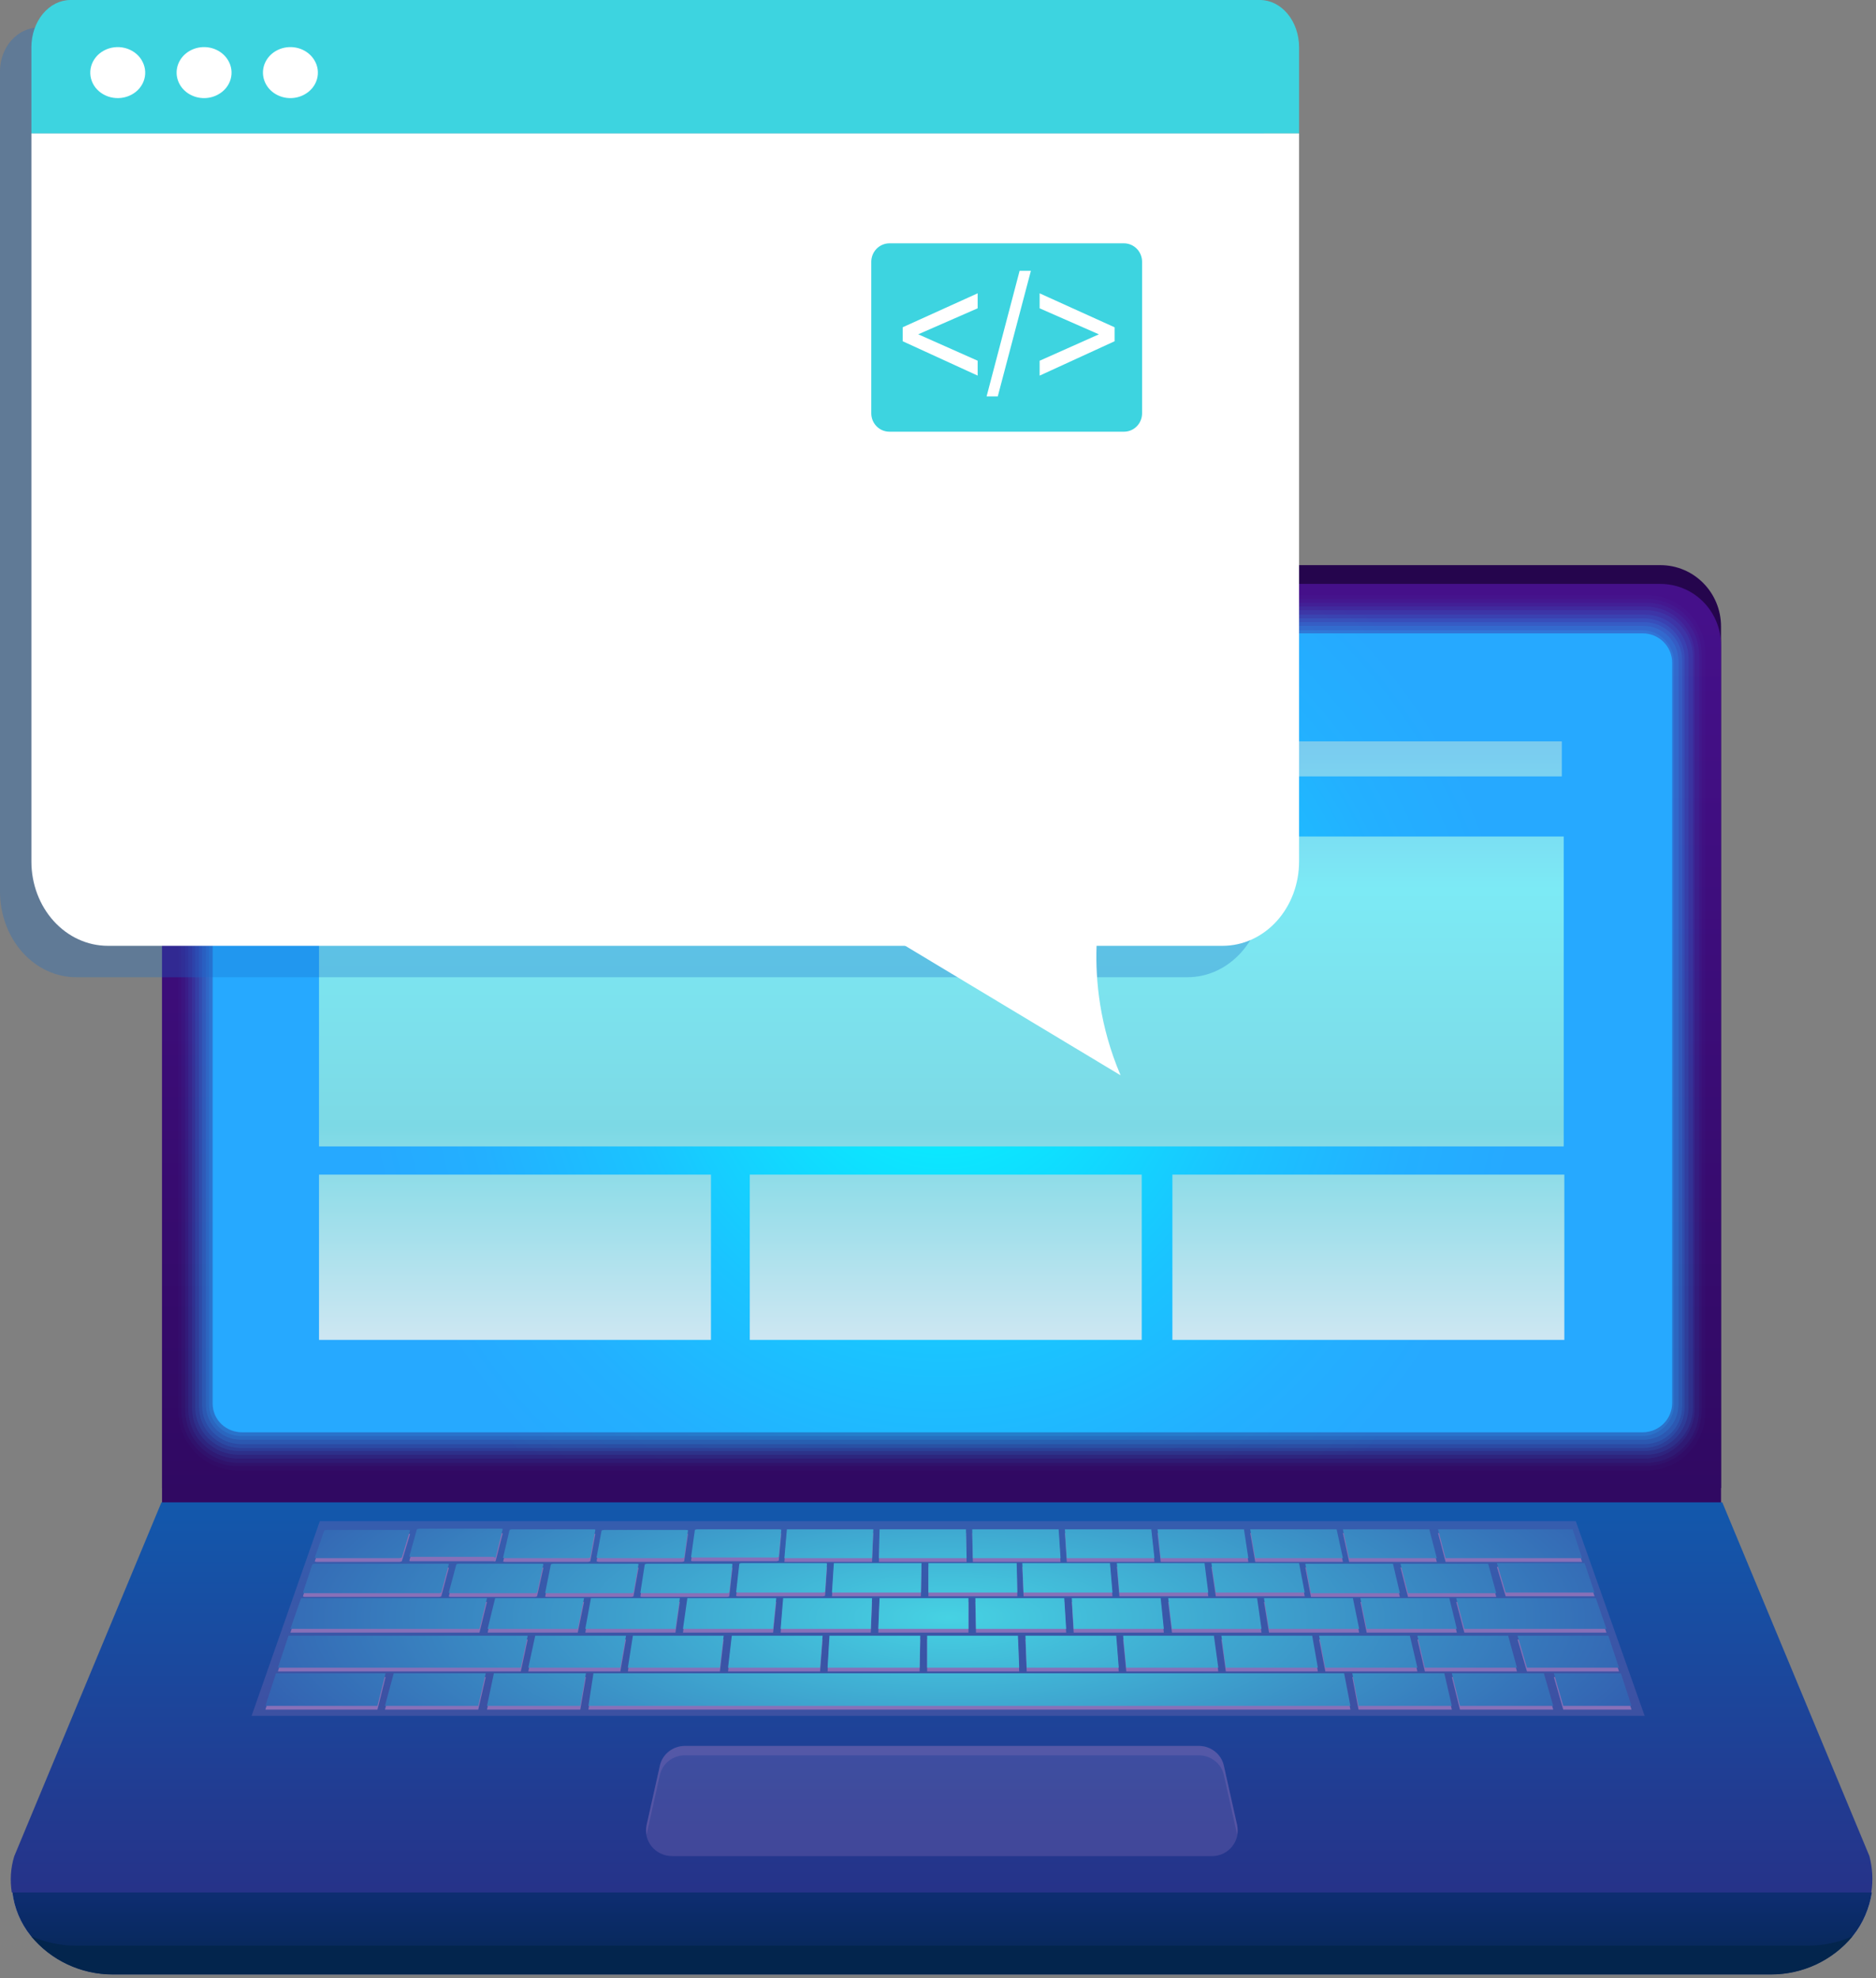 <?xml version="1.0" encoding="UTF-8"?> <svg xmlns="http://www.w3.org/2000/svg" width="478" height="504" viewBox="0 0 478 504" fill="none"><rect x="0" y="0" width="478" height="504" fill="#808080" stroke="none"/> <path d="M423.042 144H56.923C48.308 144 41.289 151.019 41.289 159.634V379.146H438.516V159.634C438.516 151.019 431.657 144 423.042 144Z" fill="#25054D"></path> <path d="M423.042 148.785H56.923C48.308 148.785 41.289 155.804 41.289 164.419V383.931H438.516V164.419C438.516 155.804 431.657 148.785 423.042 148.785Z" fill="url(#paint0_linear)"></path> <path opacity="0.018" d="M45.434 359.525V166.494C45.434 158.358 52.134 151.658 60.27 151.658H419.689C427.825 151.658 434.525 158.358 434.525 166.494V359.684C434.525 367.98 427.825 374.68 419.529 374.68H60.429C52.134 374.52 45.434 367.82 45.434 359.525Z" fill="url(#paint1_radial)"></path> <path opacity="0.036" d="M46.234 359.367V166.656C46.234 158.839 52.616 152.617 60.273 152.617H419.532C427.349 152.617 433.571 158.998 433.571 166.656V359.367C433.571 367.184 427.19 373.565 419.373 373.565H60.432C52.615 373.565 46.234 367.184 46.234 359.367Z" fill="url(#paint2_radial)"></path> <path opacity="0.055" d="M47.191 359.207V166.975C47.191 159.636 53.254 153.574 60.592 153.574H419.532C426.871 153.574 432.933 159.636 432.933 166.975V359.207C432.933 366.705 426.871 372.767 419.373 372.767H60.592C53.254 372.608 47.191 366.705 47.191 359.207Z" fill="url(#paint3_radial)"></path> <path opacity="0.073" d="M47.984 359.048V167.134C47.984 160.115 53.568 154.531 60.587 154.531H419.209C426.228 154.531 431.811 160.115 431.811 167.134V358.888C431.811 365.907 426.068 371.65 419.049 371.65H60.747C53.727 371.65 47.984 366.067 47.984 359.048Z" fill="url(#paint4_radial)"></path> <path opacity="0.091" d="M48.945 358.726V167.451C48.945 160.91 54.21 155.486 60.91 155.486H419.372C425.913 155.486 431.337 160.751 431.337 167.451V358.726C431.337 365.267 425.913 370.691 419.372 370.691H60.91C54.21 370.691 48.945 365.427 48.945 358.726Z" fill="url(#paint5_radial)"></path> <path opacity="0.109" d="M49.742 358.567V167.771C49.742 161.549 54.688 156.604 60.909 156.604H419.052C425.274 156.604 430.219 161.549 430.219 167.771V358.567C430.219 364.789 425.114 369.734 419.052 369.734H60.909C54.847 369.734 49.742 364.789 49.742 358.567Z" fill="url(#paint6_radial)"></path> <path opacity="0.127" d="M50.699 358.41V167.932C50.699 162.189 55.326 157.562 61.069 157.562H418.892C424.635 157.562 429.262 162.189 429.262 167.932V358.41C429.262 364.153 424.635 368.939 418.733 368.939H61.069C55.326 368.779 50.699 364.153 50.699 358.41Z" fill="url(#paint7_radial)"></path> <path opacity="0.145" d="M51.496 358.25V168.251C51.496 162.986 55.803 158.52 61.227 158.52H418.892C424.156 158.52 428.623 162.827 428.623 168.251V358.25C428.623 363.674 424.316 367.981 418.892 367.981H61.227C55.803 367.822 51.496 363.514 51.496 358.25Z" fill="url(#paint8_radial)"></path> <path opacity="0.164" d="M52.453 357.929V168.408C52.453 163.463 56.441 159.475 61.387 159.475H418.732C423.677 159.475 427.666 163.463 427.666 168.408V357.929C427.666 362.874 423.677 366.862 418.732 366.862H61.387C56.441 366.862 52.453 362.874 52.453 357.929Z" fill="url(#paint9_radial)"></path> <path opacity="0.182" d="M53.25 357.77V168.728C53.25 164.261 56.919 160.592 61.386 160.592H418.412C422.879 160.592 426.548 164.261 426.548 168.728V357.77C426.548 362.237 422.879 365.906 418.412 365.906H61.386C56.919 365.906 53.25 362.237 53.25 357.77Z" fill="url(#paint10_radial)"></path> <path opacity="0.2" d="M54.047 357.609V168.887C54.047 164.739 57.397 161.389 61.545 161.389H418.411C422.559 161.389 425.909 164.739 425.909 168.887V357.45C425.909 361.598 422.559 364.948 418.411 364.948H61.545C57.397 364.948 54.047 361.757 54.047 357.609Z" fill="url(#paint11_radial)"></path> <path d="M54.211 357.609V168.887C54.211 164.739 57.561 161.389 61.709 161.389H418.575C422.723 161.389 426.073 164.739 426.073 168.887V357.45C426.073 361.598 422.723 364.948 418.575 364.948H61.709C57.561 364.948 54.211 361.757 54.211 357.609Z" fill="url(#paint12_radial)"></path> <path d="M161.847 183H81.285V203.739H161.847V183ZM81.285 213.151V292.118H398.429V213.151H81.285ZM81.285 341.412H181.15V299.297H81.285V341.412ZM191.041 341.412H290.906V299.297H191.041V341.412ZM298.723 341.412H398.589V299.297H298.723V341.412V341.412ZM397.95 188.903H245.122V197.836H397.95V188.903Z" fill="url(#paint13_linear)"></path> <path d="M476.326 472.948L438.837 382.814H41.131L3.642 472.948C2.684 475.979 2.525 479.17 3.004 482.201H476.805C477.284 479.17 477.124 475.979 476.326 472.948Z" fill="url(#paint14_linear)"></path> <path opacity="0.3" d="M419.054 437.213L401.506 387.6H81.49L64.102 437.213H419.054Z" fill="#8770B8"></path> <path opacity="0.3" d="M164.768 464.972L168.118 449.976C168.756 446.945 171.468 444.871 174.5 444.871H305.473C308.504 444.871 311.216 446.945 311.854 449.976L315.204 464.972C316.161 469.119 312.971 472.948 308.823 472.948H171.309C167.002 472.948 163.811 469.119 164.768 464.972Z" fill="#8770B8"></path> <path opacity="0.3" d="M164.764 467.365L168.114 452.369C168.752 449.338 171.464 447.264 174.495 447.264H305.469C308.5 447.264 311.212 449.338 311.85 452.369L315.2 467.365V467.524C315.36 466.727 315.36 465.769 315.2 464.972L311.85 449.976C311.212 446.945 308.5 444.871 305.469 444.871H174.495C171.464 444.871 168.752 446.945 168.114 449.976L164.764 464.972C164.605 465.929 164.605 466.727 164.764 467.524C164.764 467.524 164.764 467.524 164.764 467.365Z" fill="#8770B8"></path> <path d="M7.786 493.209C12.891 499.43 20.549 503.099 28.685 503.099H451.277C459.413 503.099 467.071 499.43 472.176 493.209C474.728 490.018 476.324 486.189 476.962 482.201H3.16C3.639 486.189 5.234 490.018 7.786 493.209Z" fill="url(#paint15_radial)"></path> <path d="M7.786 493.209C12.891 499.43 20.549 503.099 28.685 503.099H451.277C459.413 503.099 467.071 499.43 472.176 493.209C474.728 490.018 476.324 486.189 476.962 482.201H3.16C3.639 486.189 5.234 490.018 7.786 493.209Z" fill="url(#paint16_linear)"></path> <path d="M460.533 495.762H19.435C15.447 495.762 11.618 494.964 7.949 493.369C13.054 499.591 20.712 503.1 28.688 503.1H451.281C459.257 503.1 466.914 499.591 472.019 493.369C468.51 494.964 464.521 495.762 460.533 495.762Z" fill="#03254D"></path> <path d="M80.695 397.971H101.753C102.072 397.971 102.391 397.812 102.391 397.812L104.465 390.952C104.465 390.792 104.305 390.792 103.986 390.792H83.247C82.928 390.792 82.609 390.952 82.609 390.952L80.216 397.812C80.057 397.812 80.376 397.971 80.695 397.971ZM126.32 397.652L128.075 390.792C128.075 390.633 127.915 390.633 127.596 390.633H106.857C106.538 390.633 106.219 390.792 106.219 390.792L104.305 397.652C104.305 397.812 104.465 397.812 104.784 397.812H125.841C126.001 397.971 126.32 397.812 126.32 397.652ZM128.713 397.971H149.771C150.09 397.971 150.409 397.812 150.409 397.812L151.685 390.952C151.685 390.792 151.526 390.792 151.207 390.792H130.468C130.149 390.792 129.83 390.952 129.83 390.952L128.234 397.812C128.075 397.812 128.234 397.971 128.713 397.971ZM152.642 397.971H173.7C174.019 397.971 174.338 397.812 174.338 397.812L175.295 390.952C175.295 390.792 175.136 390.792 174.657 390.792H153.919C153.599 390.792 153.28 390.952 153.28 390.952L152.004 397.812C152.004 397.812 152.323 397.971 152.642 397.971ZM198.427 390.633H177.688C177.369 390.633 177.05 390.792 177.05 390.792L176.093 397.652C176.093 397.812 176.412 397.812 176.731 397.812H197.789C198.108 397.812 198.427 397.652 198.427 397.652L199.065 390.792C198.906 390.633 198.746 390.633 198.427 390.633ZM222.516 390.633H200.501L199.863 397.971H222.197L222.516 390.633ZM246.126 390.633H224.111L223.952 397.971H246.286L246.126 390.633ZM269.737 390.633H247.722L247.881 397.971H270.215L269.737 390.633ZM293.347 390.633H271.332L271.811 397.971H294.145L293.347 390.633ZM316.957 390.633H294.942L295.74 397.971H318.074L316.957 390.633ZM319.829 397.971H342.163L340.568 390.633H318.553L319.829 397.971ZM364.178 390.633H342.163L343.758 397.971H366.092L364.178 390.633ZM400.71 390.633H366.411L368.326 397.971H403.103L400.71 390.633ZM77.664 406.905H111.803C112.122 406.905 112.441 406.745 112.441 406.745L114.355 399.566C114.355 399.407 114.196 399.407 113.877 399.407H80.216C79.897 399.407 79.578 399.566 79.578 399.566L77.185 406.745C77.185 406.745 77.345 406.905 77.664 406.905ZM114.834 406.905H136.211C136.53 406.905 136.849 406.745 136.849 406.745L138.444 399.566C138.444 399.407 138.285 399.407 137.966 399.407H116.908C116.589 399.407 116.27 399.566 116.27 399.566L114.355 406.745C114.355 406.745 114.515 406.905 114.834 406.905ZM160.778 406.905C161.097 406.905 161.416 406.745 161.416 406.745L162.693 399.566C162.693 399.407 162.533 399.407 162.055 399.407H140.997C140.678 399.407 140.359 399.566 140.359 399.566L138.923 406.745C138.923 406.905 139.082 406.905 139.561 406.905H160.778ZM185.186 406.905C185.505 406.905 185.824 406.745 185.824 406.745L186.622 399.566C186.622 399.407 186.303 399.407 185.984 399.407H164.926C164.607 399.407 164.288 399.566 164.288 399.566L163.171 406.745C163.171 406.905 163.49 406.905 163.809 406.905H185.186ZM188.377 399.407L187.579 406.586C187.579 406.745 187.898 406.745 188.217 406.745H209.594C209.913 406.745 210.232 406.586 210.232 406.586L210.711 399.407C210.711 399.247 210.392 399.247 210.073 399.247H189.015C188.696 399.247 188.377 399.407 188.377 399.407ZM212.466 399.247L211.987 406.745H234.64L234.8 399.247H212.466ZM236.555 399.247V406.745H259.208L259.048 399.247H236.555ZM260.484 399.247L260.803 406.745H283.456L282.818 399.247H260.484ZM284.573 399.247L285.211 406.745H307.864L306.907 399.247H284.573ZM308.662 399.247L309.778 406.745H332.432L330.996 399.247H308.662ZM356.68 406.905L354.925 399.407H332.591L334.027 406.905H356.68ZM381.247 406.905L379.174 399.407H356.84L358.754 406.905H381.247ZM403.741 399.247H381.407L383.64 406.745H406.294L403.741 399.247ZM73.994 415.998H122.172L124.087 408.181H76.707L73.994 415.998ZM124.246 415.998H147.218L148.814 408.181H126.16L124.246 415.998ZM149.133 415.998H172.105L173.222 408.181H150.568L149.133 415.998ZM174.019 415.998H196.991L197.789 408.181H175.136L174.019 415.998ZM221.878 415.998L222.197 408.181H199.544L198.906 415.998H221.878ZM246.764 415.998V408.181H224.111L223.792 415.998H246.764ZM271.651 415.998L271.172 408.181H248.519L248.679 415.998H271.651ZM296.538 415.998L295.74 408.181H273.087L273.565 415.998H296.538ZM321.424 415.998L320.307 408.181H297.654L298.611 415.998H321.424ZM346.311 415.998L344.715 408.181H322.062L323.338 415.998H346.311ZM348.225 415.998H371.197L369.283 408.181H346.63L348.225 415.998ZM406.613 408.181H371.038L373.111 415.998H409.325L406.613 408.181ZM70.804 425.889H132.701L134.456 417.753H73.516L70.804 425.889ZM134.615 425.889H158.066L159.502 417.753H136.37L134.615 425.889ZM159.981 425.889H183.431L184.389 417.753H161.257L159.981 425.889ZM185.505 425.889H208.956L209.594 417.753H186.462L185.505 425.889ZM210.87 425.889H234.321L234.481 417.753H211.349L210.87 425.889ZM236.236 425.889H259.686L259.367 417.753H236.236V425.889ZM261.601 425.889H285.051L284.413 417.753H261.282L261.601 425.889ZM286.966 425.889H310.417L309.3 417.753H286.168L286.966 425.889ZM312.331 425.889H335.782L334.346 417.753H311.214L312.331 425.889ZM337.696 425.889H361.147L359.232 417.753H336.101L337.696 425.889ZM363.061 425.889H386.512L384.279 417.753H361.147L363.061 425.889ZM409.803 417.753H386.671L389.064 425.889H412.515L409.803 417.753ZM98.243 427.325H70.325L67.613 435.62H96.169L98.243 427.325ZM123.768 427.325H100.317L98.083 435.62H121.853L123.768 427.325ZM149.292 427.325H125.841L124.087 435.62H147.856L149.292 427.325ZM342.482 427.325H151.207L149.93 435.62H344.077L342.482 427.325ZM368.007 427.325H344.556L346.151 435.62H369.921L368.007 427.325ZM393.372 427.325H369.921L371.995 435.62H395.765L393.372 427.325ZM412.994 427.325H395.924L398.317 435.62H415.706L412.994 427.325Z" fill="#8770B8"></path> <path d="M80.695 397.014H101.753C102.072 397.014 102.391 396.854 102.391 396.854L104.465 389.994C104.465 389.835 104.305 389.835 103.986 389.835H83.247C82.928 389.835 82.609 389.994 82.609 389.994L80.216 396.854C80.057 396.854 80.376 397.014 80.695 397.014ZM126.32 396.694L128.075 389.675C128.075 389.516 127.915 389.516 127.596 389.516H106.857C106.538 389.516 106.219 389.675 106.219 389.675L104.305 396.535C104.305 396.694 104.465 396.694 104.784 396.694H125.841C126.001 397.013 126.32 396.854 126.32 396.694ZM128.713 397.014H149.771C150.09 397.014 150.409 396.854 150.409 396.854L151.685 389.835C151.685 389.675 151.526 389.675 151.207 389.675H130.468C130.149 389.675 129.83 389.835 129.83 389.835L128.234 396.694C128.075 396.854 128.234 397.014 128.713 397.014ZM152.642 397.014H173.7C174.019 397.014 174.338 396.854 174.338 396.854L175.295 389.994C175.295 389.835 175.136 389.835 174.657 389.835H153.919C153.599 389.835 153.28 389.994 153.28 389.994L152.004 396.854C152.004 396.854 152.323 397.014 152.642 397.014ZM198.427 389.675H177.688C177.369 389.675 177.05 389.835 177.05 389.835L176.093 396.694C176.093 396.854 176.412 396.854 176.731 396.854H197.789C198.108 396.854 198.427 396.694 198.427 396.694L199.065 389.835C198.906 389.675 198.746 389.675 198.427 389.675ZM222.516 389.675H200.501L199.863 397.014H222.197L222.516 389.675ZM246.126 389.675H224.111L223.952 397.014H246.286L246.126 389.675ZM269.737 389.675H247.722L247.881 397.014H270.215L269.737 389.675ZM293.347 389.675H271.332L271.811 397.014H294.145L293.347 389.675ZM316.957 389.675H294.942L295.74 397.014H318.074L316.957 389.675ZM319.829 397.014H342.163L340.568 389.675H318.553L319.829 397.014ZM364.178 389.675H342.163L343.758 397.014H366.092L364.178 389.675ZM400.71 389.675H366.411L368.326 397.014H403.103L400.71 389.675ZM77.664 405.947H111.803C112.122 405.947 112.441 405.788 112.441 405.788L114.355 398.609C114.355 398.449 114.196 398.449 113.877 398.449H80.216C79.897 398.449 79.578 398.609 79.578 398.609L77.185 405.788C77.185 405.788 77.345 405.947 77.664 405.947ZM114.834 405.947H136.211C136.53 405.947 136.849 405.788 136.849 405.788L138.444 398.609C138.444 398.449 138.285 398.449 137.966 398.449H116.908C116.589 398.449 116.27 398.609 116.27 398.609L114.355 405.788C114.355 405.788 114.515 405.947 114.834 405.947ZM160.778 405.947C161.097 405.947 161.416 405.788 161.416 405.788L162.693 398.609C162.693 398.449 162.533 398.449 162.055 398.449H140.997C140.678 398.449 140.359 398.609 140.359 398.609L138.923 405.788C138.923 405.947 139.082 405.947 139.561 405.947H160.778ZM185.186 405.947C185.505 405.947 185.824 405.788 185.824 405.788L186.622 398.609C186.622 398.449 186.303 398.449 185.984 398.449H164.926C164.607 398.449 164.288 398.609 164.288 398.609L163.171 405.788C163.171 405.947 163.49 405.947 163.809 405.947H185.186ZM188.377 398.449L187.579 405.628C187.579 405.788 187.898 405.788 188.217 405.788H209.594C209.913 405.788 210.232 405.628 210.232 405.628L210.711 398.449C210.711 398.29 210.392 398.29 210.073 398.29H189.015C188.696 398.29 188.377 398.449 188.377 398.449ZM212.466 398.29L211.987 405.788H234.64L234.8 398.29H212.466ZM236.555 398.29V405.788H259.208L259.048 398.29H236.555ZM260.484 398.29L260.803 405.788H283.456L282.818 398.29H260.484ZM284.573 398.29L285.211 405.788H307.864L306.907 398.29H284.573ZM308.662 398.29L309.778 405.788H332.432L330.996 398.29H308.662ZM356.68 405.947L354.925 398.449H332.591L334.027 405.947H356.68ZM381.247 405.947L379.174 398.449H356.84L358.754 405.947H381.247ZM403.741 398.29H381.407L383.64 405.788H406.294L403.741 398.29ZM73.994 415.04H122.172L124.087 407.223H76.707L73.994 415.04ZM124.246 415.04H147.218L148.814 407.223H126.16L124.246 415.04ZM149.133 415.04H172.105L173.222 407.223H150.568L149.133 415.04ZM174.019 415.04H196.991L197.789 407.223H175.136L174.019 415.04ZM221.878 415.04L222.197 407.223H199.544L198.906 415.04H221.878ZM246.764 415.04V407.223H224.111L223.792 415.04H246.764ZM271.651 415.04L271.172 407.223H248.519L248.679 415.04H271.651ZM296.538 415.04L295.74 407.223H273.087L273.565 415.04H296.538ZM321.424 415.04L320.307 407.223H297.654L298.611 415.04H321.424ZM346.311 415.04L344.715 407.223H322.062L323.338 415.04H346.311ZM348.225 415.04H371.197L369.283 407.223H346.63L348.225 415.04ZM406.613 407.223H371.038L373.111 415.04H409.325L406.613 407.223ZM70.804 424.931H132.701L134.456 416.795H73.516L70.804 424.931ZM134.615 424.931H158.066L159.502 416.795H136.37L134.615 424.931ZM159.981 424.931H183.431L184.389 416.795H161.257L159.981 424.931ZM185.505 424.931H208.956L209.594 416.795H186.462L185.505 424.931ZM210.87 424.931H234.321L234.481 416.795H211.349L210.87 424.931ZM236.236 424.931H259.686L259.367 416.795H236.236V424.931ZM261.601 424.931H285.051L284.413 416.795H261.282L261.601 424.931ZM286.966 424.931H310.417L309.3 416.795H286.168L286.966 424.931ZM312.331 424.931H335.782L334.346 416.795H311.214L312.331 424.931ZM337.696 424.931H361.147L359.232 416.795H336.101L337.696 424.931ZM363.061 424.931H386.512L384.279 416.795H361.147L363.061 424.931ZM409.803 416.795H386.671L389.064 424.931H412.515L409.803 416.795ZM98.243 426.367H70.325L67.613 434.662H96.169L98.243 426.367ZM123.768 426.367H100.317L98.083 434.662H121.853L123.768 426.367ZM149.292 426.367H125.841L124.087 434.662H147.856L149.292 426.367ZM342.482 426.367H151.207L149.93 434.662H344.077L342.482 426.367ZM368.007 426.367H344.556L346.151 434.662H369.921L368.007 426.367ZM393.372 426.367H369.921L371.995 434.662H395.765L393.372 426.367ZM412.994 426.367H395.924L398.317 434.662H415.706L412.994 426.367Z" fill="url(#paint17_radial)"></path> <path d="M76.58 188.17H186.852V203.223H76.58V188.17Z" fill="white"></path> <path d="M37.025 207.33H186.852V212.062H37.025V207.33Z" fill="white"></path> <path opacity="0.3" fill-rule="evenodd" clip-rule="evenodd" d="M9.934 7H312.066C314.7 7 317.227 8.177 319.089 10.271C320.952 12.365 321.999 15.206 322 18.168V227.175C322 230.041 321.498 232.88 320.522 235.528C319.547 238.176 318.117 240.582 316.315 242.609C314.512 244.636 312.373 246.243 310.018 247.34C307.663 248.436 305.139 249 302.59 249H19.41C16.861 249 14.337 248.436 11.982 247.34C9.627 246.243 7.487 244.636 5.685 242.609C3.883 240.582 2.453 238.176 1.478 235.528C0.502 232.88 1.31341e-06 230.041 1.3462e-06 227.175V18.168C0.001 15.206 1.048 12.365 2.911 10.271C4.773 8.177 7.3 7 9.934 7V7Z" fill="#166CC9"></path> <path fill-rule="evenodd" clip-rule="evenodd" d="M321.035 0H17.965C15.322 -1.56804e-07 12.788 1.268 10.92 3.526C9.051 5.784 8.001 8.846 8 12.039V34H331V12.039C330.999 8.846 329.949 5.784 328.08 3.526C326.212 1.268 323.678 -1.56804e-07 321.035 0V0Z" fill="#3DD4E0"></path> <path fill-rule="evenodd" clip-rule="evenodd" d="M331 34H8V219.534C8.001 225.228 10.052 230.687 13.704 234.713C17.355 238.739 22.307 241 27.47 241H311.533C316.696 241 321.648 238.738 325.298 234.713C328.949 230.687 331 225.227 331 219.534V34Z" fill="white"></path> <path fill-rule="evenodd" clip-rule="evenodd" d="M80.056 15.263C79.366 14.146 78.335 13.245 77.094 12.674C75.852 12.103 74.456 11.888 73.082 12.055C71.709 12.223 70.42 12.766 69.379 13.616C68.338 14.465 67.592 15.583 67.236 16.827C66.879 18.072 66.928 19.387 67.377 20.605C67.825 21.823 68.653 22.89 69.755 23.671C70.857 24.451 72.183 24.909 73.566 24.988C74.949 25.066 76.326 24.761 77.521 24.112C78.314 23.686 79.009 23.12 79.566 22.445C80.123 21.77 80.53 20.999 80.766 20.177C81.001 19.355 81.06 18.497 80.938 17.654C80.816 16.811 80.517 15.998 80.056 15.263V15.263Z" fill="white"></path> <path fill-rule="evenodd" clip-rule="evenodd" d="M36.057 15.255C35.598 14.515 34.986 13.866 34.257 13.345C33.528 12.825 32.696 12.443 31.808 12.222C30.921 12.001 29.995 11.944 29.084 12.056C28.173 12.167 27.294 12.445 26.499 12.872C25.703 13.3 25.005 13.869 24.446 14.547C23.887 15.225 23.476 15.999 23.238 16.825C23.001 17.651 22.94 18.512 23.06 19.36C23.18 20.208 23.478 21.025 23.937 21.766C24.875 23.256 26.409 24.34 28.203 24.782C29.997 25.224 31.906 24.988 33.513 24.125C34.308 23.701 35.005 23.134 35.563 22.458C36.121 21.783 36.53 21.011 36.766 20.187C37.002 19.363 37.06 18.505 36.938 17.66C36.815 16.815 36.514 16.001 36.052 15.265L36.057 15.255Z" fill="white"></path> <path fill-rule="evenodd" clip-rule="evenodd" d="M58.056 15.263C57.366 14.146 56.335 13.245 55.094 12.674C53.852 12.103 52.456 11.888 51.082 12.055C49.709 12.223 48.42 12.766 47.379 13.616C46.338 14.465 45.592 15.583 45.236 16.827C44.879 18.072 44.928 19.387 45.377 20.605C45.825 21.823 46.653 22.89 47.755 23.671C48.857 24.451 50.183 24.909 51.566 24.988C52.949 25.066 54.325 24.761 55.521 24.112C56.314 23.686 57.009 23.12 57.566 22.445C58.123 21.77 58.53 20.999 58.766 20.177C59.001 19.355 59.06 18.497 58.938 17.654C58.816 16.811 58.517 15.998 58.056 15.263V15.263Z" fill="white"></path> <path fill-rule="evenodd" clip-rule="evenodd" d="M281.352 227.086C281.352 227.086 274.757 248.825 285.527 274L211.335 229.373L281.352 227.086Z" fill="white"></path> <path fill-rule="evenodd" clip-rule="evenodd" d="M226.623 62H286.404C287.625 62.007 288.794 62.506 289.656 63.387C290.517 64.268 291 65.46 291 66.703V105.326C290.997 106.565 290.512 107.753 289.651 108.629C288.79 109.505 287.622 109.998 286.404 110H226.623C226.018 110.002 225.418 109.883 224.858 109.649C224.298 109.415 223.789 109.071 223.36 108.637C222.931 108.203 222.59 107.687 222.356 107.119C222.123 106.551 222.002 105.942 222 105.326V66.703C222.003 65.456 222.49 64.262 223.357 63.38C224.223 62.499 225.398 62.003 226.623 62V62Z" fill="#3DD4E0"></path> <path d="M230 86.951V83.391L249.104 74.737V78.556L233.962 85.182L249.104 91.912V95.706L230 86.951ZM251.382 101L259.795 69H262.671L254.231 101H251.382ZM284 86.951L264.897 95.712V91.919L279.991 85.188L264.897 78.563V74.743L284 83.397V86.951Z" fill="white"></path> <defs> <linearGradient id="paint0_linear" x1="239.982" y1="498.492" x2="239.982" y2="156.566" gradientUnits="userSpaceOnUse"> <stop stop-color="#25054D"></stop> <stop offset="1" stop-color="#45108A"></stop> </linearGradient> <radialGradient id="paint1_radial" cx="0" cy="0" r="1" gradientUnits="userSpaceOnUse" gradientTransform="translate(239.979 263.099) scale(158.584)"> <stop stop-color="#23B1FF"></stop> <stop offset="0.994" stop-color="#26A9FF"></stop> </radialGradient> <radialGradient id="paint2_radial" cx="0" cy="0" r="1" gradientUnits="userSpaceOnUse" gradientTransform="translate(239.982 263.118) scale(157.705)"> <stop stop-color="#1FB9FF"></stop> <stop offset="0.994" stop-color="#26A9FF"></stop> </radialGradient> <radialGradient id="paint3_radial" cx="0" cy="0" r="1" gradientUnits="userSpaceOnUse" gradientTransform="translate(239.982 263.134) scale(156.827)"> <stop stop-color="#1CC0FF"></stop> <stop offset="0.994" stop-color="#26A9FF"></stop> </radialGradient> <radialGradient id="paint4_radial" cx="0" cy="0" r="1" gradientUnits="userSpaceOnUse" gradientTransform="translate(239.977 263.151) scale(155.95)"> <stop stop-color="#18C8FF"></stop> <stop offset="0.994" stop-color="#26A9FF"></stop> </radialGradient> <radialGradient id="paint5_radial" cx="0" cy="0" r="1" gradientUnits="userSpaceOnUse" gradientTransform="translate(239.981 263.166) scale(155.073)"> <stop stop-color="#15D0FF"></stop> <stop offset="0.994" stop-color="#26A9FF"></stop> </radialGradient> <radialGradient id="paint6_radial" cx="0" cy="0" r="1" gradientUnits="userSpaceOnUse" gradientTransform="translate(239.98 263.183) scale(154.197)"> <stop stop-color="#11D8FF"></stop> <stop offset="0.994" stop-color="#26A9FF"></stop> </radialGradient> <radialGradient id="paint7_radial" cx="0" cy="0" r="1" gradientUnits="userSpaceOnUse" gradientTransform="translate(239.98 263.202) scale(153.321)"> <stop stop-color="#0EE0FF"></stop> <stop offset="0.994" stop-color="#26A9FF"></stop> </radialGradient> <radialGradient id="paint8_radial" cx="0" cy="0" r="1" gradientUnits="userSpaceOnUse" gradientTransform="translate(239.979 263.219) scale(152.446)"> <stop stop-color="#0AE8FF"></stop> <stop offset="0.994" stop-color="#26A9FF"></stop> </radialGradient> <radialGradient id="paint9_radial" cx="0" cy="0" r="1" gradientUnits="userSpaceOnUse" gradientTransform="translate(239.979 263.234) scale(151.571)"> <stop stop-color="#07EFFF"></stop> <stop offset="0.994" stop-color="#26A9FF"></stop> </radialGradient> <radialGradient id="paint10_radial" cx="0" cy="0" r="1" gradientUnits="userSpaceOnUse" gradientTransform="translate(239.978 263.251) scale(150.697)"> <stop stop-color="#03F7FF"></stop> <stop offset="0.994" stop-color="#26A9FF"></stop> </radialGradient> <radialGradient id="paint11_radial" cx="0" cy="0" r="1" gradientUnits="userSpaceOnUse" gradientTransform="translate(239.978 263.267) scale(149.824)"> <stop stop-color="#00FFFF"></stop> <stop offset="0.994" stop-color="#26A9FF"></stop> </radialGradient> <radialGradient id="paint12_radial" cx="0" cy="0" r="1" gradientUnits="userSpaceOnUse" gradientTransform="translate(240.076 263.267) scale(149.824)"> <stop stop-color="#00FFFF"></stop> <stop offset="0.218" stop-color="#0CE5FF"></stop> <stop offset="0.541" stop-color="#1AC4FF"></stop> <stop offset="0.812" stop-color="#23B0FF"></stop> <stop offset="0.994" stop-color="#26A9FF"></stop> </radialGradient> <linearGradient id="paint13_linear" x1="239.889" y1="34.515" x2="239.889" y2="403.78" gradientUnits="userSpaceOnUse"> <stop stop-color="#47D5E3"></stop> <stop offset="0.141" stop-color="#63C6E7"></stop> <stop offset="0.231" stop-color="#81BCE8"></stop> <stop offset="0.345" stop-color="#79B4EB"></stop> <stop offset="0.52" stop-color="#7CEAF5"></stop> <stop offset="0.684" stop-color="#7CD9E5"></stop> <stop offset="0.9" stop-color="#F4EDF8"></stop> <stop offset="1" stop-color="white"></stop> </linearGradient> <linearGradient id="paint14_linear" x1="239.983" y1="599.527" x2="239.983" y2="380.756" gradientUnits="userSpaceOnUse"> <stop stop-color="#3D065F"></stop> <stop offset="1" stop-color="#1259AD"></stop> </linearGradient> <radialGradient id="paint15_radial" cx="0" cy="0" r="1" gradientUnits="userSpaceOnUse" gradientTransform="translate(225.176 -460.08) scale(527.275)"> <stop stop-color="#EBD7E3"></stop> <stop offset="0.983" stop-color="#BDAFD2"></stop> </radialGradient> <linearGradient id="paint16_linear" x1="239.98" y1="507.001" x2="239.98" y2="465.509" gradientUnits="userSpaceOnUse"> <stop stop-color="#03254D"></stop> <stop offset="1" stop-color="#15338A"></stop> </linearGradient> <radialGradient id="paint17_radial" cx="0" cy="0" r="1" gradientUnits="userSpaceOnUse" gradientTransform="translate(241.65 412.16) scale(213.168 70.195)"> <stop stop-color="#46D2E3"></stop> <stop offset="1" stop-color="#3051AA"></stop> </radialGradient> </defs> </svg> 